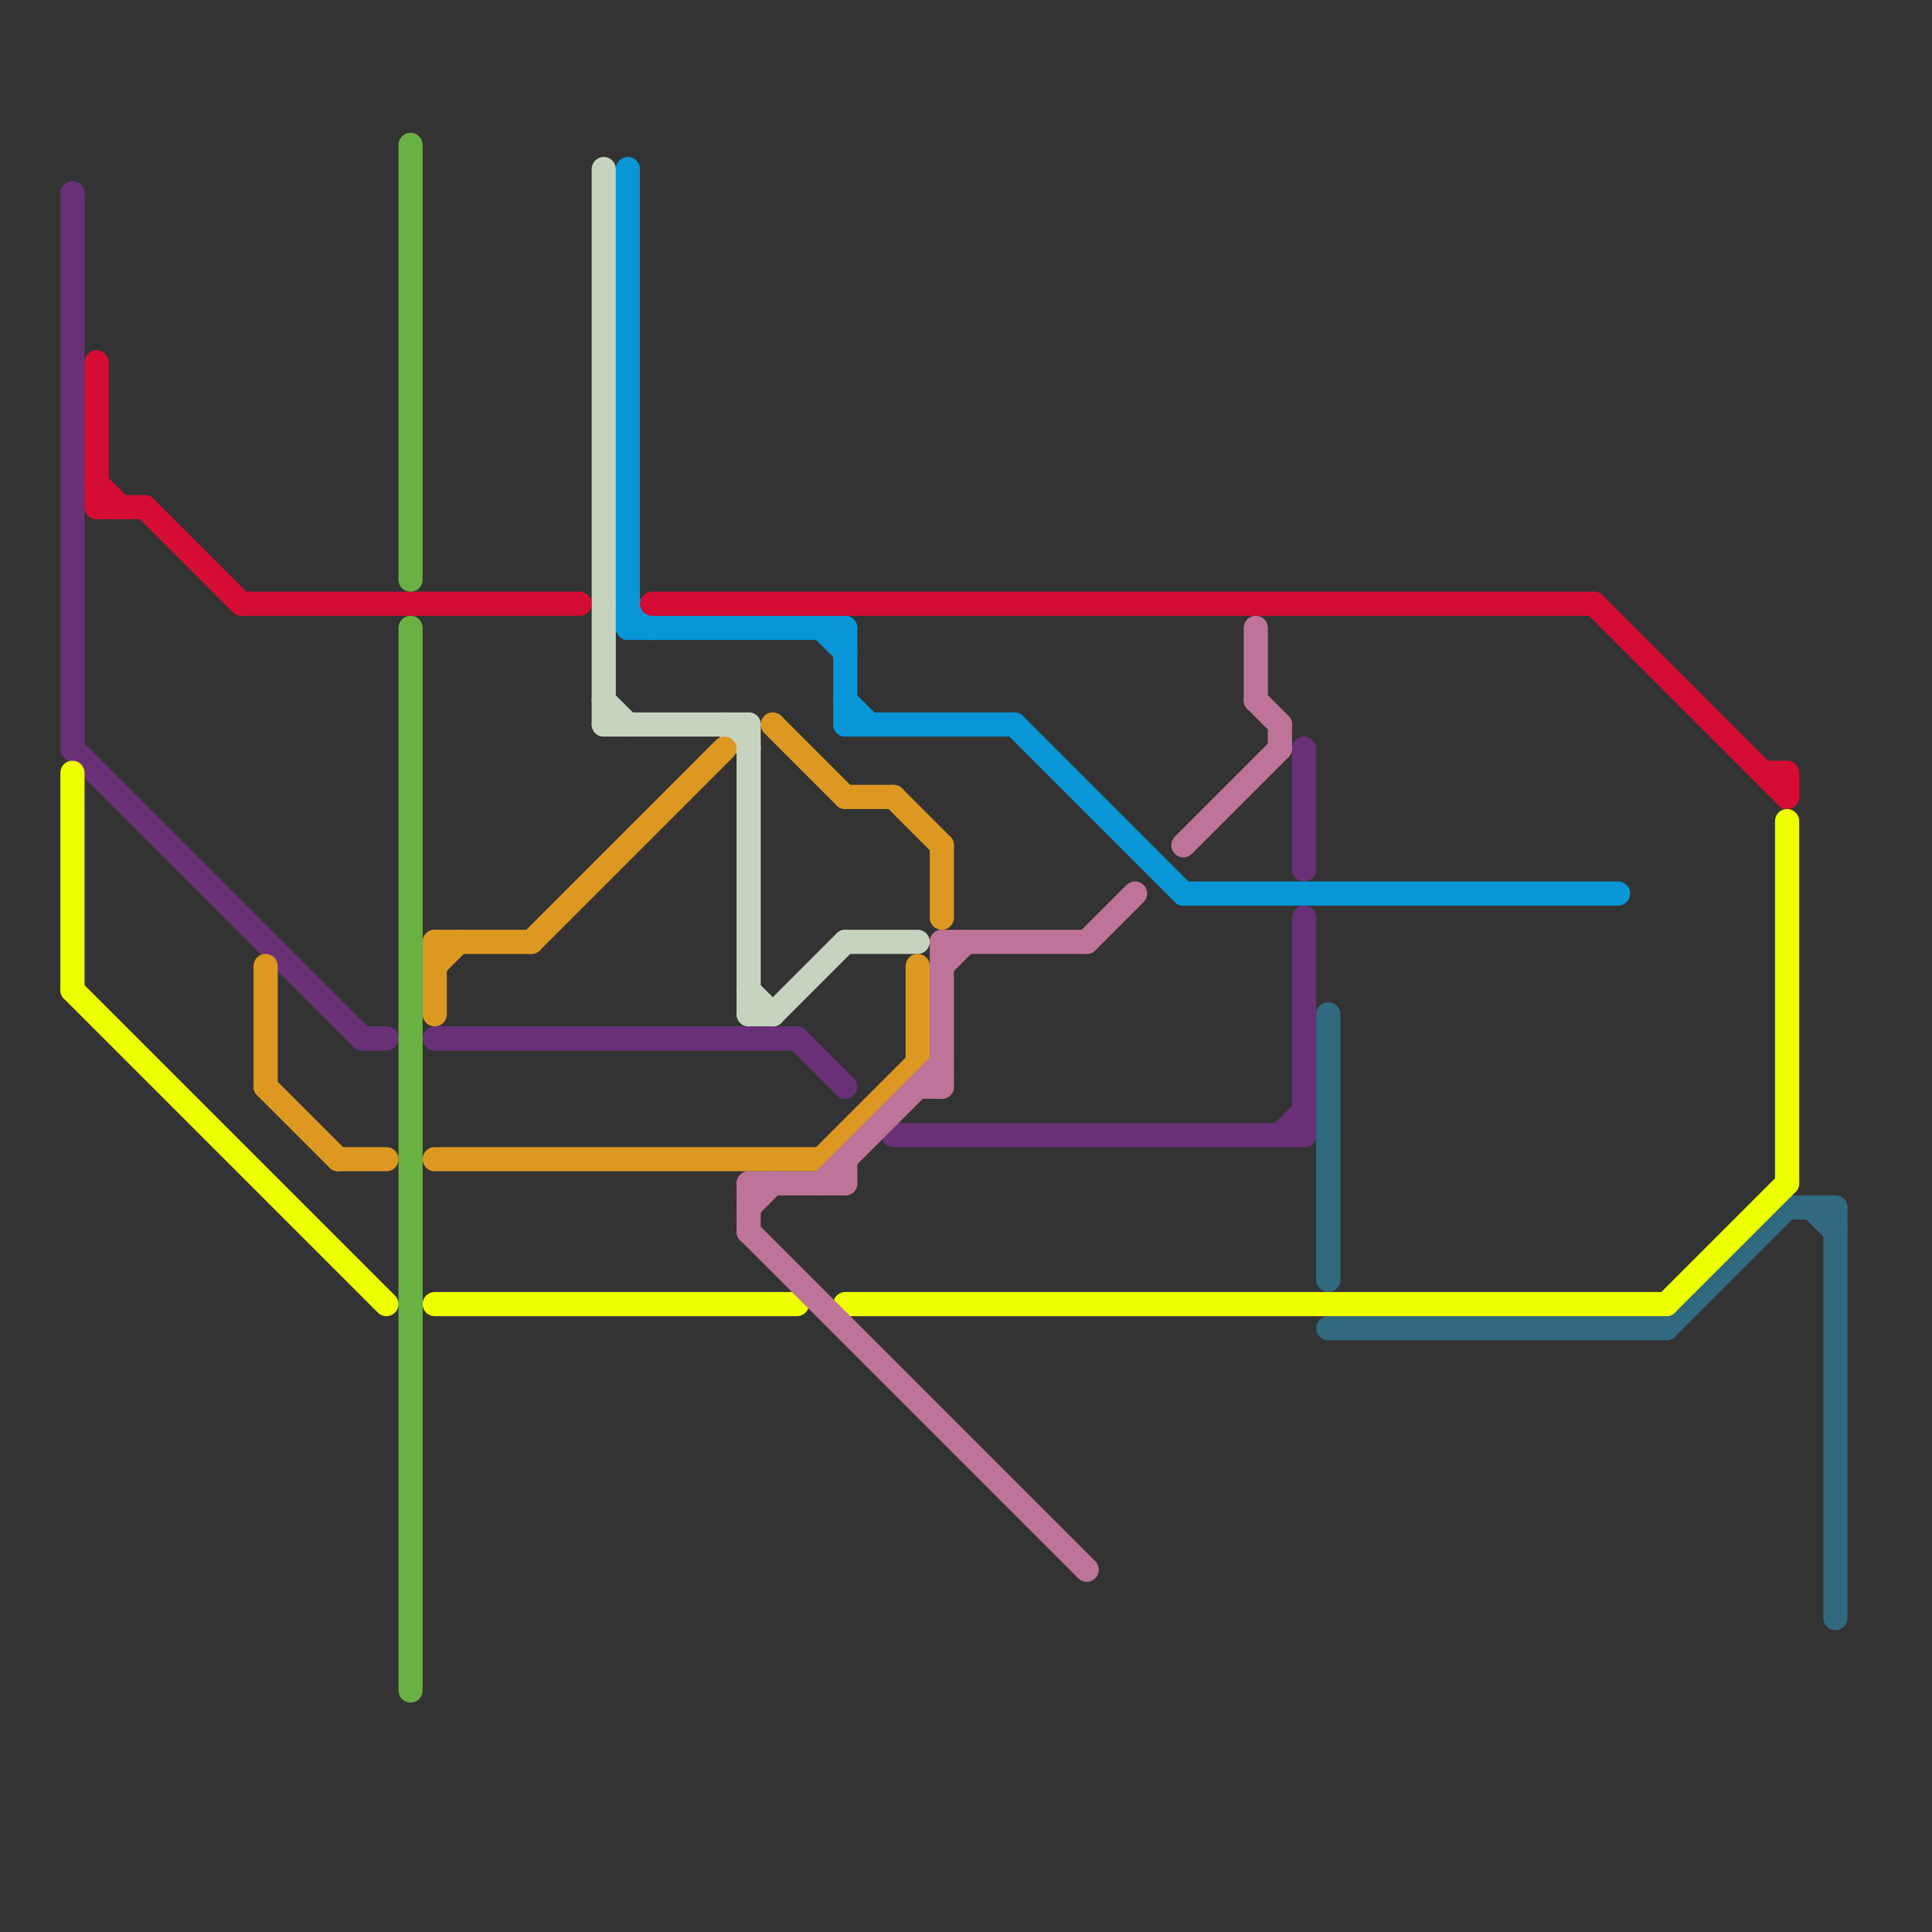 
<svg version="1.1" xmlns="http://www.w3.org/2000/svg" viewBox="0 0 80 80">
<rect x="0" y="0" width="80" height="80" fill="#333333" stroke="none"/>
<style>text { font: 1px Helvetica; font-weight: 600; white-space: pre; dominant-baseline: central; } line { stroke-width: 1; fill: none; stroke-linecap: round; stroke-linejoin: round; } .c0 { stroke: #316981 } .c1 { stroke: #693078 } .c2 { stroke: #0896d7 } .c3 { stroke: #c6d4bf } .c4 { stroke: #d40c34 } .c5 { stroke: #6ab143 } .c6 { stroke: #eeff00 } .c7 { stroke: #dd9822 } .c8 { stroke: #be7498 }</style><defs><g id="wm-xf"><circle r="1.2" fill="#000"/><circle r="0.9" fill="#fff"/><circle r="0.6" fill="#000"/><circle r="0.3" fill="#fff"/></g><g id="wm"><circle r="0.6" fill="#000"/><circle r="0.3" fill="#fff"/></g></defs><line class="c0" x1="74" y1="50" x2="76" y2="50"/><line class="c0" x1="55" y1="42" x2="55" y2="53"/><line class="c0" x1="69" y1="55" x2="74" y2="50"/><line class="c0" x1="55" y1="55" x2="69" y2="55"/><line class="c0" x1="76" y1="50" x2="76" y2="67"/><line class="c0" x1="75" y1="50" x2="76" y2="51"/><line class="c1" x1="54" y1="38" x2="54" y2="47"/><line class="c1" x1="54" y1="31" x2="54" y2="36"/><line class="c1" x1="3" y1="8" x2="3" y2="31"/><line class="c1" x1="33" y1="43" x2="35" y2="45"/><line class="c1" x1="37" y1="47" x2="54" y2="47"/><line class="c1" x1="53" y1="47" x2="54" y2="46"/><line class="c1" x1="3" y1="31" x2="15" y2="43"/><line class="c1" x1="15" y1="43" x2="16" y2="43"/><line class="c1" x1="18" y1="43" x2="33" y2="43"/><line class="c2" x1="35" y1="26" x2="35" y2="30"/><line class="c2" x1="34" y1="26" x2="35" y2="27"/><line class="c2" x1="49" y1="37" x2="67" y2="37"/><line class="c2" x1="26" y1="7" x2="26" y2="26"/><line class="c2" x1="26" y1="25" x2="27" y2="26"/><line class="c2" x1="35" y1="30" x2="42" y2="30"/><line class="c2" x1="42" y1="30" x2="49" y2="37"/><line class="c2" x1="35" y1="29" x2="36" y2="30"/><line class="c2" x1="26" y1="26" x2="35" y2="26"/><line class="c3" x1="32" y1="42" x2="35" y2="39"/><line class="c3" x1="25" y1="29" x2="26" y2="30"/><line class="c3" x1="31" y1="30" x2="31" y2="42"/><line class="c3" x1="25" y1="30" x2="31" y2="30"/><line class="c3" x1="25" y1="7" x2="25" y2="30"/><line class="c3" x1="30" y1="30" x2="31" y2="31"/><line class="c3" x1="31" y1="41" x2="32" y2="42"/><line class="c3" x1="35" y1="39" x2="38" y2="39"/><line class="c3" x1="31" y1="42" x2="32" y2="42"/><line class="c4" x1="73" y1="32" x2="74" y2="32"/><line class="c4" x1="6" y1="21" x2="10" y2="25"/><line class="c4" x1="74" y1="32" x2="74" y2="33"/><line class="c4" x1="4" y1="20" x2="5" y2="21"/><line class="c4" x1="27" y1="25" x2="66" y2="25"/><line class="c4" x1="4" y1="15" x2="4" y2="21"/><line class="c4" x1="4" y1="21" x2="6" y2="21"/><line class="c4" x1="10" y1="25" x2="24" y2="25"/><line class="c4" x1="66" y1="25" x2="74" y2="33"/><line class="c5" x1="17" y1="6" x2="17" y2="24"/><line class="c5" x1="17" y1="26" x2="17" y2="70"/><line class="c6" x1="69" y1="54" x2="74" y2="49"/><line class="c6" x1="35" y1="54" x2="69" y2="54"/><line class="c6" x1="18" y1="54" x2="33" y2="54"/><line class="c6" x1="3" y1="32" x2="3" y2="41"/><line class="c6" x1="3" y1="41" x2="16" y2="54"/><line class="c6" x1="74" y1="34" x2="74" y2="49"/><line class="c7" x1="35" y1="33" x2="37" y2="33"/><line class="c7" x1="18" y1="39" x2="18" y2="42"/><line class="c7" x1="18" y1="48" x2="34" y2="48"/><line class="c7" x1="14" y1="48" x2="16" y2="48"/><line class="c7" x1="39" y1="35" x2="39" y2="38"/><line class="c7" x1="32" y1="30" x2="35" y2="33"/><line class="c7" x1="11" y1="40" x2="11" y2="45"/><line class="c7" x1="37" y1="33" x2="39" y2="35"/><line class="c7" x1="38" y1="40" x2="38" y2="44"/><line class="c7" x1="18" y1="40" x2="19" y2="39"/><line class="c7" x1="22" y1="39" x2="30" y2="31"/><line class="c7" x1="34" y1="48" x2="38" y2="44"/><line class="c7" x1="18" y1="39" x2="22" y2="39"/><line class="c7" x1="11" y1="45" x2="14" y2="48"/><line class="c8" x1="34" y1="49" x2="39" y2="44"/><line class="c8" x1="53" y1="30" x2="53" y2="31"/><line class="c8" x1="39" y1="39" x2="45" y2="39"/><line class="c8" x1="31" y1="49" x2="35" y2="49"/><line class="c8" x1="52" y1="26" x2="52" y2="29"/><line class="c8" x1="39" y1="40" x2="40" y2="39"/><line class="c8" x1="49" y1="35" x2="53" y2="31"/><line class="c8" x1="35" y1="48" x2="35" y2="49"/><line class="c8" x1="38" y1="45" x2="39" y2="45"/><line class="c8" x1="39" y1="39" x2="39" y2="45"/><line class="c8" x1="31" y1="50" x2="32" y2="49"/><line class="c8" x1="45" y1="39" x2="47" y2="37"/><line class="c8" x1="31" y1="49" x2="31" y2="51"/><line class="c8" x1="52" y1="29" x2="53" y2="30"/><line class="c8" x1="31" y1="51" x2="45" y2="65"/>
</svg>
